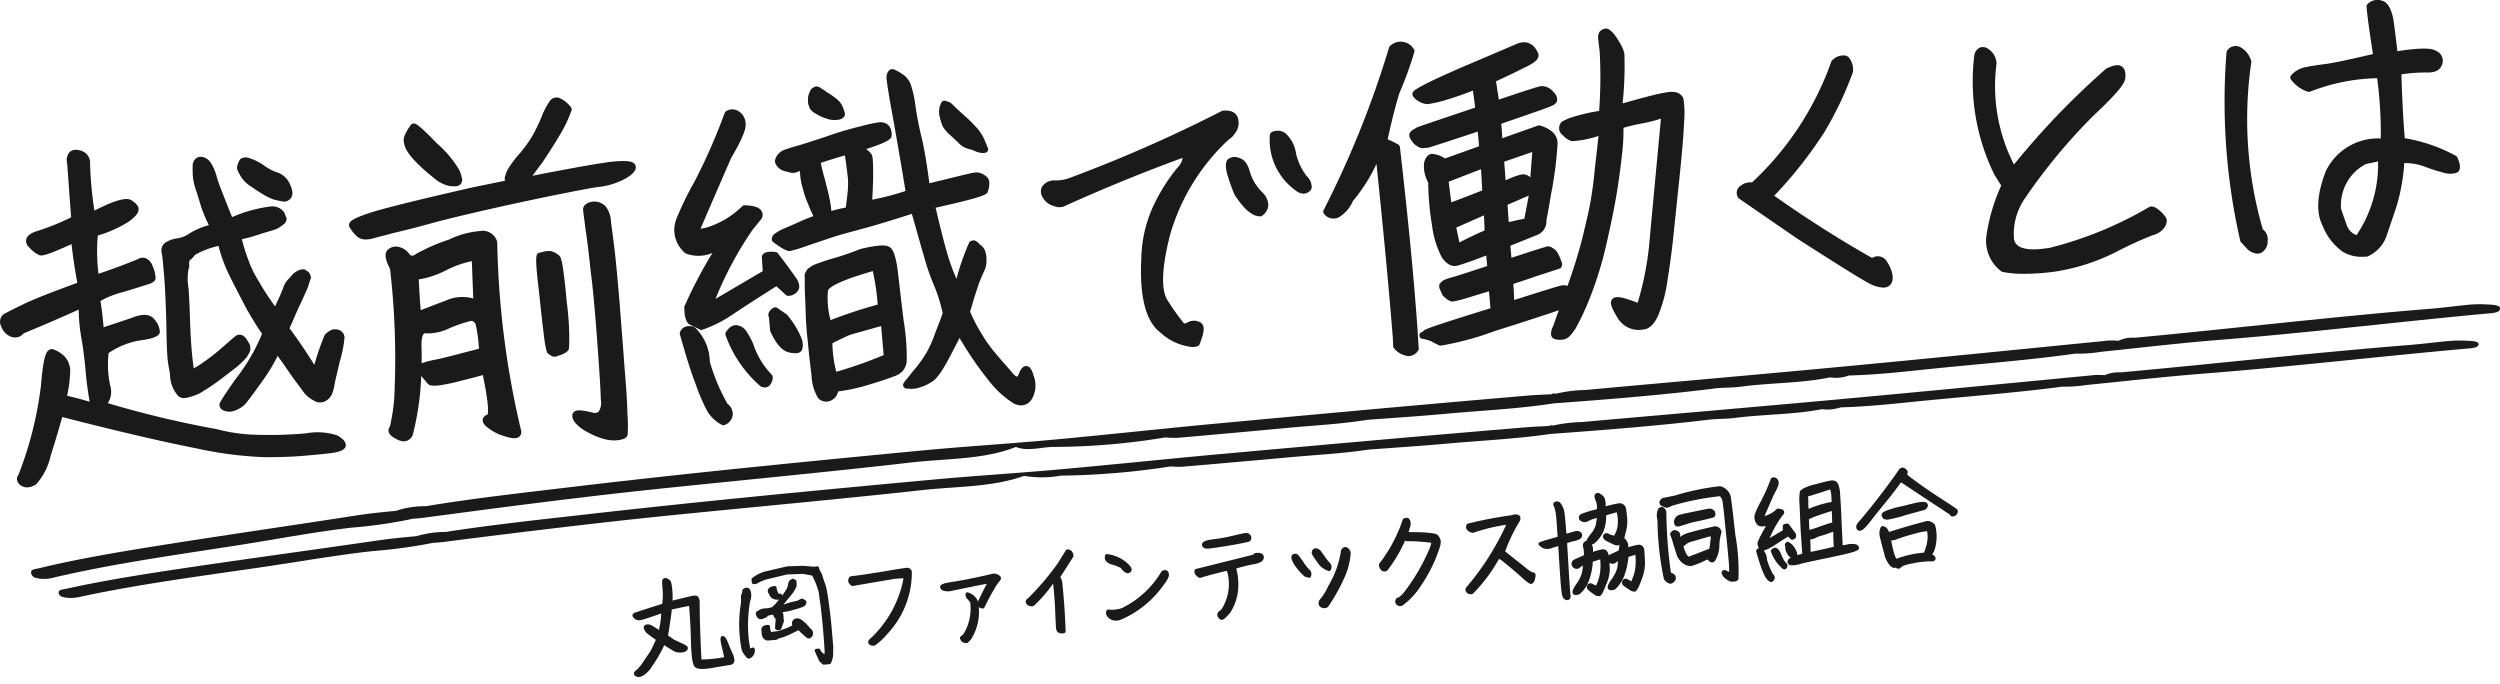 <svg xmlns="http://www.w3.org/2000/svg" width="190" height="52"><defs><style>.a{fill:#1a1a1a}</style></defs><path d="M189.036 23.139a8.93 8.93 0 0 0-1.318.013c-1.012.091-2.017.234-3.029.316-7.5.608-14.955 1.5-22.44 2.2a2.441 2.441 0 0 0-1.248.234 4.4 4.4 0 0 0-1.128.018c-6.591.652-13.182 1.317-19.778 1.938-6.54.616-13.087 1.184-19.629 1.783a10.42 10.42 0 0 0-2.252.289.262.262 0 0 0-.286.031c-.633.036-1.269.056-1.9.11q-4.86.417-9.717.85-7.245.654-14.487 1.33c-3.989.379-7.971.816-11.962 1.182-3.292.3-6.6.5-9.888.813-8.955.857-17.908 1.735-26.828 2.8-3.6.432-7.215.83-10.777 1.426a6.936 6.936 0 0 0-2.288.357h-.015c-1.076.093-2.14.212-3.208.379-5 .78-10.011 1.493-15 2.293-2.986.478-5.973.979-8.868 1.68-.343.083-.707.073-.614.419.076.282.332.333.7.385a2.982 2.982 0 0 0 1.115-.116c4.488-1.044 9.132-1.688 13.747-2.406 2.914-.454 5.79-1.011 8.745-1.359a35.281 35.281 0 0 0 4.678-.677c.253-.022.508-.034.758-.067 5.986-.8 11.976-1.587 18-2.215 6.406-.669 12.825-1.27 19.217-2.006 2.636-.3 5.433-.2 7.876-1.172.882.363 1.9.01 2.847 0a52.706 52.706 0 0 0 8.512-.724 6.889 6.889 0 0 0 .917.034q4.283-.375 8.561-.775c1.956-.182 3.926-.278 5.862-.594 1.948-.148 3.9-.269 5.844-.449 2.771-.257 5.562-.376 8.31-.8 4.187-.309 8.372-.64 12.53-1.17.568-.032 1.146-.026 1.7-.1 2.252-.306 4.563-.246 6.788-.709a2.864 2.864 0 0 0 1.448-.145c2.22-.049 4.424-.317 6.625-.541 3.527-.359 7.071-.624 10.575-1.12a9.882 9.882 0 0 0 1.9-.131c3.039-.313 6.074-.676 9.12-.919 6.741-.538 13.437-1.361 20.164-1.984.438-.04 1.028-.043 1.09-.354s-.549-.322-.969-.347Z" class="a"/><path d="M187.424 25.893a9.972 9.972 0 0 0-1.292.022c-.991.086-1.977.219-2.968.3-7.348.586-14.658 1.42-21.993 2.086a2.7 2.7 0 0 0-1.224.213 4.887 4.887 0 0 0-1.1.025c-6.46.617-12.919 1.245-19.384 1.836-6.41.585-12.825 1.129-19.237 1.7a11.482 11.482 0 0 0-2.208.268.284.284 0 0 0-.28.029c-.62.036-1.243.058-1.862.11q-4.763.4-9.522.813-7.1.626-14.2 1.268c-3.91.36-7.814.77-11.725 1.119-3.226.288-6.465.484-9.69.783-8.776.812-17.551 1.644-26.294 2.641-3.531.4-7.073.777-10.566 1.321a7.691 7.691 0 0 0-2.243.327h-.015c-1.055.088-2.1.2-3.145.353-4.9.716-9.815 1.374-14.706 2.106-2.928.438-5.858.9-8.7 1.526-.336.075-.692.069-.6.368.072.244.322.286.679.328a3.269 3.269 0 0 0 1.092-.109c4.4-.94 8.958-1.535 13.482-2.194 2.857-.416 5.679-.922 8.575-1.247a38.833 38.833 0 0 0 4.587-.623c.247-.021.5-.034.743-.065 5.868-.743 11.74-1.469 17.645-2.062 6.278-.629 12.569-1.2 18.835-1.89 2.584-.284 5.322-.214 7.722-1.077a8.191 8.191 0 0 0 2.788-.019 58.3 58.3 0 0 0 8.342-.7 7.938 7.938 0 0 0 .9.023q4.2-.36 8.389-.74c1.918-.173 3.848-.272 5.746-.561 1.909-.143 3.821-.264 5.727-.435 2.715-.245 5.449-.37 8.143-.758 4.1-.3 8.2-.62 12.28-1.112.556-.032 1.122-.032 1.667-.1 2.208-.283 4.471-.249 6.654-.667a3.187 3.187 0 0 0 1.419-.138c2.174-.06 4.335-.309 6.492-.521 3.456-.339 6.929-.6 10.365-1.054a10.907 10.907 0 0 0 1.857-.129c2.979-.295 5.954-.634 8.939-.868 6.605-.52 13.17-1.286 19.762-1.879.429-.038 1.007-.045 1.071-.315s-.537-.284-.947-.302ZM18.09 13.032c.021.035.043.076.068.122a3.389 3.389 0 0 0 .206.348 2.425 2.425 0 0 0 .626.62c.1.063.208.136.323.213.164.112.345.233.544.353a4.528 4.528 0 0 0 .876.447 3.012 3.012 0 0 0 .564.137 1.071 1.071 0 0 0 .3.051.524.524 0 0 0 .21-.041.735.735 0 0 0 .289-.205.692.692 0 0 0 .119-.518 1.9 1.9 0 0 0-.18-.559 1.483 1.483 0 0 0-.361-.526 1.382 1.382 0 0 0-.674-.388 3.99 3.99 0 0 1-.952-.524A4.286 4.286 0 0 0 19 12.033a.771.771 0 0 0-.7.031.267.267 0 0 0-.038.037 1.329 1.329 0 0 0-.185.363.647.647 0 0 0-.015.5.307.307 0 0 0 .028.068ZM12.471 20.938c.08.914.126 2.1.171 3.6.013 1.47.062 2.381.089 2.688a11.784 11.784 0 0 0 .191 1.183 2.485 2.485 0 0 0 .634 1.7.7.7 0 0 0 .551.136 4.3 4.3 0 0 0 1.072-.353l.161-.1c.2-.122.457-.274.761-.485.423-.293.933-.673 1.518-1.133a6.961 6.961 0 0 0 1.132-1.024 3.917 3.917 0 0 0 .2-.351l.035-.067a.232.232 0 0 0 .029-.085.963.963 0 0 0-.041-.473.214.214 0 0 0-.025-.053l-.214-.348a.792.792 0 0 0-.339-.3.526.526 0 0 0-.267-.034c-.14.013-.211.072-1.1.845a14.631 14.631 0 0 1-1.505 1.2 6.557 6.557 0 0 1-.8.508c-.093-.658-.14-1.189-.172-1.563s-.058-.883-.086-1.468l-.017-.365a64.539 64.539 0 0 0-.118-2.685 3.978 3.978 0 0 1 .012-1.523.259.259 0 0 0 .043-.169 1.01 1.01 0 0 1 .019-.42 2.3 2.3 0 0 0 .435-.445 6.83 6.83 0 0 1 1.765-.668A11.34 11.34 0 0 0 17.469 21c.358.727.682 1.348.943 1.847l.291.559c.29.514.687 1.2 1.215 1.968-.256.578-.444.984-.625 1.315a14.669 14.669 0 0 1-1.415 2.153c-1.217 1.751-1.211 1.821-1.2 1.961a.5.5 0 0 0 .356.409 1.171 1.171 0 0 0 .411.075h.092a1.575 1.575 0 0 0 .6-.214 1.722 1.722 0 0 0 .657-.555c.211-.252.745-.993 1.156-1.571a13.347 13.347 0 0 0 1.153-1.9c.254.353.564.79.928 1.329.273.381.5.689.682.932.167.224.292.392.384.528a2.4 2.4 0 0 0 .774.621.856.856 0 0 0 .855.032 1.174 1.174 0 0 0 .471-.469.238.238 0 0 0 .026-.05 3.238 3.238 0 0 0 .194-.688c.023-.171.1-.514.225-1.033q.083-.349.188-.809a9.107 9.107 0 0 0 .353-1.773.613.613 0 0 0-.255-.5.674.674 0 0 0-.44-.138.586.586 0 0 0-.423.116 1 1 0 0 0-.283.207l-.062.058a.243.243 0 0 0-.048.058 19.146 19.146 0 0 0-.782 2.261 41.227 41.227 0 0 0-1.886-2.779c.134-.3.353-.794.636-1.453.314-.644.537-1.159.684-1.5l.076-.176.01-.026c.146-.46.189-.581.2-.611a.258.258 0 0 0 .017-.12.614.614 0 0 0-.231-.429.249.249 0 0 0-.043-.029.821.821 0 0 1-.112-.074.271.271 0 0 0-.107-.054.678.678 0 0 0-.4.049l-.053.02a1.392 1.392 0 0 0-.208.121 2.512 2.512 0 0 1-.1.065.282.282 0 0 0-.039.029 1.96 1.96 0 0 0-.2.213c-.059.07-.127.151-.212.238a1.657 1.657 0 0 0-.418.717c-.048.147-.231.575-.6 1.351a20.708 20.708 0 0 1-1.3-2.007 8.039 8.039 0 0 1-.693-1.418 13.91 13.91 0 0 1-.528-1.675 11.322 11.322 0 0 0 1.371-.388l.826-.25.4-.122a2.781 2.781 0 0 0 .692-.478.27.27 0 0 0 .043-.073l.013-.029a.448.448 0 0 0 .049-.241.278.278 0 0 0-.037-.114c-.014-.023-.049-.115-.083-.2l-.044-.117a.258.258 0 0 0-.022-.044 1.107 1.107 0 0 0-.967-.438 10.428 10.428 0 0 0-2.984.813c-.588-1.46-1.122-2.795-1.179-3.109a3.674 3.674 0 0 0-.431-1l-.019-.027a.974.974 0 0 0-.812-.453.2.2 0 0 0-.043.007.664.664 0 0 0-.511.654 7.5 7.5 0 0 0 .016.872 5.07 5.07 0 0 0 .212.959c.081.2.175.519.284.884l.114.378a11.079 11.079 0 0 0 .6 1.446 5.56 5.56 0 0 0-1.506.652 2.126 2.126 0 0 1-.866.348 2.127 2.127 0 0 0-1 .376.777.777 0 0 0-.2.781c.045.215.101.825.172 1.67Z" class="a"/><path d="M3.852 34.621c.3-.921.584-1.88.878-2.927 4.082 1.049 7.59 1.869 10.16 2.375a29.377 29.377 0 0 0 5.285.68c1.2-.005 2.136-.04 2.968-.113.848-.074 1.58-.138 2.1-.213.491-.071 1-.193 1.039-.565a.226.226 0 0 0 0-.052c-.021-.242-.211-.455-.64-.713a4.8 4.8 0 0 0-2.376-.16 30.954 30.954 0 0 1-3.595.113 12.931 12.931 0 0 1-3.2-.431l-.026-.006a75.8 75.8 0 0 1-8.254-1.97 1.575 1.575 0 0 0 .187-1.33 7.566 7.566 0 0 1-.124-2.476 6.018 6.018 0 0 1 2.392-.963c1.212-.15 1.435-.393 1.494-.588a.246.246 0 0 0 .01-.047 1.487 1.487 0 0 0-.373-.909c-.313-.444-.871-.514-1.651-.211-.393.14-.871.3-1.419.481l-.831.276c-.084-.905-.165-1.573-.243-2a7.032 7.032 0 0 1 1.747-.683c.766-.229 1.3-.4 1.614-.5l.2-.063c.285-.083.568-.185.631-.454a2.456 2.456 0 0 0-.236-.97.948.948 0 0 0-.545-.59.7.7 0 0 0-.575.088 48.19 48.19 0 0 1-2.984 1.107 13.76 13.76 0 0 1-.052-2.907 9.245 9.245 0 0 0 2.381-1.075c.463-.358.671-.6.708-.819.093-.37-.314-.641-.535-.788l-.025-.014c-.281-.147-.856-.18-2.788.8a28.6 28.6 0 0 1-.329-3.558A.956.956 0 0 0 6 11.423a.729.729 0 0 0-.7.124.923.923 0 0 0-.2.846c.027.318.07.9.131 1.745q.069.966.174 2.379a17.24 17.24 0 0 1-2.493 1.014c-.553.162-.844.369-.917.653a.605.605 0 0 0 .205.594 2.3 2.3 0 0 0 .779.61c.2.077.484.06 2.459-.835.088.842.238 1.846.438 2.94-2.243.824-3.451 1.306-4.144 1.65-.754.364-1.277.631-1.471.751a.241.241 0 0 0-.044.033.754.754 0 0 0-.128.876 1.315 1.315 0 0 0 .686.764.853.853 0 0 0 1.025-.233c1.5-.619 2.871-1.211 4.183-1.806a12.663 12.663 0 0 0 .174 2c.149.817.265 1.712.355 2.737.062.717.162 1.461.3 2.264a29.113 29.113 0 0 0-1.713-.451 9.564 9.564 0 0 0 .237-1.972 1.669 1.669 0 0 0-.446-1.037 2.275 2.275 0 0 0-.86-.525.384.384 0 0 0-.318.066c-.2.142-.42.48-.6 2.694a27.823 27.823 0 0 1-1.7 6.761.547.547 0 0 0-.116.418.678.678 0 0 0 .362.458.915.915 0 0 0 .414.1 1.219 1.219 0 0 0 .7-.26 4.747 4.747 0 0 0 1.08-2.16ZM30.953 11.5a4.763 4.763 0 0 0 .655.806 12.279 12.279 0 0 0 .926.859c.311.261.557.467.778.625a.168.168 0 0 0 .034.02l.079.041a2.69 2.69 0 0 0 .584.248 1.848 1.848 0 0 0 .433.058h.095A.551.551 0 0 0 35 14a.469.469 0 0 0 .089-.51 2.1 2.1 0 0 0-.21-.613 8.138 8.138 0 0 0-1.643-1.952c-1.514-1.565-1.671-1.551-1.824-1.538a.264.264 0 0 0-.19.108c-.577.8-.549 1.108-.54 1.209a1.81 1.81 0 0 0 .271.796ZM42.481 19.405a1.844 1.844 0 0 0-.321-.209 1.264 1.264 0 0 0-.335-.118.267.267 0 0 0-.085-.006l-.316.028a.3.3 0 0 0-.043.007l-.15.041a1.619 1.619 0 0 1-.177.043.235.235 0 0 0-.064.013c-.246.085-.369.127-.035 2.881.175 1.678.308 2.854.393 3.494a7.338 7.338 0 0 0 .182 1.063.452.452 0 0 0 .249.322 1.039 1.039 0 0 0 .124.078.261.261 0 0 0 .189.062.464.464 0 0 0 .065.005.367.367 0 0 0 .149-.031l.08-.027c.04-.013.092-.031.173-.055a1.4 1.4 0 0 0 .347-.159.671.671 0 0 0 .266-.2c.086-.1.086-.155.093-1.037v-.091a22.809 22.809 0 0 0-.2-2.626 45.93 45.93 0 0 0-.277-2.493c-.121-.83-.243-.931-.307-.985ZM36.694 31.854c-.06.273.187.495.287.58a3.74 3.74 0 0 0 1.408.73c.568.19.906.189 1.1 0a.488.488 0 0 0 .094-.532A66.744 66.744 0 0 1 37.79 18.42a.268.268 0 0 0-.013-.074 1.151 1.151 0 0 0-1.029-.807 6.749 6.749 0 0 0-2.624.669 14.226 14.226 0 0 0-2.507 1.092c-.28.208-.39.132-.482.034a1.372 1.372 0 0 0-.8-.56.908.908 0 0 0-.87.213c-.264.262-.2.746.177 1.438a59.153 59.153 0 0 1 .354 9 14.181 14.181 0 0 1-.362 3 .43.43 0 0 0-.1.369c.043.211.236.4.594.574a1.15 1.15 0 0 0 .559.172.732.732 0 0 0 .2-.028.775.775 0 0 0 .464-.414.328.328 0 0 0 .02-.052 21.067 21.067 0 0 0 .643-4.475l.219.263c.137.166.234.282.294.345l.021.02c.146.123.431.225 1.965-.127l.816-.207c.517-.13.979-.245 1.365-.36.489 2.327.411 2.878.356 3.007a.48.48 0 0 0-.356.342Zm-2.835-9c-.476.176-.9.339-1.272.483-.222.085-.425.164-.61.233-.056-.539-.1-1.259-.148-2.335a6.742 6.742 0 0 0 2.025-.671 7.917 7.917 0 0 1 2.005-.718l.109 2.838a3.065 3.065 0 0 0-2.109.17Zm-1.652 2.512a.108.108 0 0 1 .084-.033h.025a3.767 3.767 0 0 0 1.869-.4 11.118 11.118 0 0 1 1.56-.534c.134-.024.288-.009.412.285A10.865 10.865 0 0 1 36.4 26.5c-1.6.425-2.77.728-3.3.831a7.636 7.636 0 0 0-1.057.275c.009-.315.006-.593 0-.83v-.216c-.053-.913.112-1.145.164-1.194ZM45.055 31.361c-1.09-.276-1.291-.151-1.377-.1l-.038.028c-.144.13-.256.369.032.786a2.842 2.842 0 0 0 .954.75 5.22 5.22 0 0 0 1.169.506 2.832 2.832 0 0 0 .862.138c.08 0 .16 0 .24-.011.43-.037.668-.139.773-.331a.276.276 0 0 0 .029-.085 10.982 10.982 0 0 0-.015-1.587c-.021-.9-.094-2.075-.217-3.482a210.51 210.51 0 0 0-.184-2.448c-.06-.765-.124-1.579-.188-2.462-.16-1.836-.276-3.161-.381-4.026q-.153-1.254-.277-2.161a2.012 2.012 0 0 0-.447-1.24 1.7 1.7 0 0 0-.47-.27.283.283 0 0 0-.065-.017 1.588 1.588 0 0 0-.4-.028c-.683.113-.757.455-.74.648.006.07.025.216.055.441.033.248.079.593.134 1.045.121.759.238 1.762.4 3.244.157 1.2.3 2.777.477 5.12.156 2.118.257 3.619.283 4.566a1.219 1.219 0 0 1-.185.921.489.489 0 0 1-.424.055Z" class="a"/><path d="M27.062 17.9a.976.976 0 0 0 .75.3 2.059 2.059 0 0 0 .545-.083c.232-.065.486-.132.763-.2s.55-.145.844-.225c.462-.105 1.5-.354 3.25-.839 1.724-.444 3.938-.959 6.4-1.489 3.306-.71 5.012-1.019 5.734-1.14a5.532 5.532 0 0 0 2.312-.724c.227-.148.832-.542.618-.967-.116-.229-.434-.362-1.606-.259-.8.07-2.888.435-6.208 1.084.24-.325.471-.636.7-.928l.07-.1c.3-.455.719-1.079 1.216-1.909a10.486 10.486 0 0 0 .987-2.032.263.263 0 0 0-.052-.247 2.171 2.171 0 0 0-.922-.715.644.644 0 0 0-.725.321 5.7 5.7 0 0 0-.594 1.169 14.066 14.066 0 0 1-.679 1.407 9.967 9.967 0 0 1-1.04 1.422 7.328 7.328 0 0 0-.887 1.229 1.645 1.645 0 0 0-.1.271.7.7 0 0 1-.036.108.309.309 0 0 0-.025.066.806.806 0 0 0 0 .318l-2.476.505c-3.5.8-5.943 1.395-7.28 1.775-1.747.534-1.976.759-2.061.943a.337.337 0 0 0-.006.278 2.651 2.651 0 0 0 .508.661ZM53.947 27.5a3.684 3.684 0 0 0-1.139-2.615.263.263 0 0 0-.127-.068c-.671-.144-.917.205-1 .426a.269.269 0 0 0-.009.168c.5 1.776.839 2.849 1.171 3.7a14.447 14.447 0 0 0 .9 2.118 2.728 2.728 0 0 0 1.12 1.059.252.252 0 0 0 .122.031.274.274 0 0 0 .1-.022.96.96 0 0 0 .6-.734.965.965 0 0 0-.4-.878 14.933 14.933 0 0 1-1.338-3.185ZM52.132 19.268a2.681 2.681 0 0 0 2.015-.045 34.6 34.6 0 0 0-2.117 4.033.26.26 0 0 0-.021.1c0 .508.069 1.15.435 1.327.177.07.437.2.735.359a.274.274 0 0 0 .122.029.279.279 0 0 0 .081-.012 9.515 9.515 0 0 0 2.349-1.192c.819-.55 2.044-1.333 3.267-2.11l.735.662a.268.268 0 0 0 .222.064A.878.878 0 0 0 60.7 22c.111-.29 0-.637-.322-1.051-.422-.6-.858-1.185-1.261-1.7a.262.262 0 0 0-.179-.1c-.584-.063-.917.031-1.019.289a.274.274 0 0 0-.018.113l.067 1.054a872.57 872.57 0 0 1-3.369 1.978l-.221.129a27.581 27.581 0 0 1 2.808-5.235l.682-.845a.272.272 0 0 0 .039-.068.561.561 0 0 0-.035-.537c-.17-.264-.561-.4-1.268-.428a.259.259 0 0 0-.219.1 6.652 6.652 0 0 1-2.768 1.618l-.38.07c.766-1.777 1.553-3.6 2.339-5.395 1.07-1.815 1.133-2.378 1.088-2.641a1.129 1.129 0 0 0-.549-.91.872.872 0 0 0-.93.009.265.265 0 0 0-.108.13 44.474 44.474 0 0 1-2.314 5.261 23.491 23.491 0 0 0-1.369 2.824 2.289 2.289 0 0 0 .659 2.551.268.268 0 0 0 .079.052ZM59.944 26.781a2.716 2.716 0 0 0 .5.064.536.536 0 0 0 .5-.23 1.3 1.3 0 0 0 0-.831 6.8 6.8 0 0 0-1.095-1.827.255.255 0 0 0-.064-.063l-.711-.49a.264.264 0 0 0-.277-.014.709.709 0 0 0-.392.44.447.447 0 0 0 .037.3l.086.979a.279.279 0 0 0 .023.087c.434.947.871 1.45 1.393 1.585ZM57.781 29.342a.266.266 0 0 0 .077.047.732.732 0 0 0 .271.057.512.512 0 0 0 .268-.073.871.871 0 0 0 .331-.681.263.263 0 0 0-.073-.211 6.146 6.146 0 0 1-1.4-2.311 5.242 5.242 0 0 0-.482-.919 1.043 1.043 0 0 0-.746-.53c-.461-.077-.758.37-.856.518a.263.263 0 0 0-.029.234 9.25 9.25 0 0 0 2.639 3.869ZM61.418 7.865a3.124 3.124 0 0 0 .128.37.3.3 0 0 0 .036.06 1.172 1.172 0 0 0 .393.33c.052.028.1.056.149.084a2.98 2.98 0 0 0 .4.2c.2.077.357.126.5.169a.2.2 0 0 0 .035.008 1.745 1.745 0 0 0 .385.032.618.618 0 0 0 .073 0 1.088 1.088 0 0 0 .211-.024c.022 0 .044-.008.063-.01a.231.231 0 0 0 .082-.021.685.685 0 0 0 .262-.173.369.369 0 0 0 .041-.394 1.518 1.518 0 0 0-.122-.347 1.438 1.438 0 0 0-.443-.606 5.472 5.472 0 0 0-.768-.535c-.167-.124-.3-.21-.4-.271-.049-.032-.085-.054-.1-.071a.256.256 0 0 0-.109-.055l-.034-.003a.255.255 0 0 0-.168-.043.467.467 0 0 0-.2.075 1.212 1.212 0 0 0-.069.047.258.258 0 0 0-.127.106 1.865 1.865 0 0 0-.158.349l-.033.086a.259.259 0 0 0-.016.068 2.391 2.391 0 0 0-.018.518.209.209 0 0 0 .007.051ZM71.636 9.581a.258.258 0 0 0 .022.044 2.729 2.729 0 0 0 .56.646c.108.1.216.2.32.3s.213.192.294.27a1.508 1.508 0 0 0 .745.465 3.564 3.564 0 0 1 .574.2 1.957 1.957 0 0 0 .472.124.193.193 0 0 0 .042 0h.023l.173-.015a.265.265 0 0 0 .21-.143.268.268 0 0 0-.007-.255.728.728 0 0 1-.05-.119 9.171 9.171 0 0 0-.229-.552 3.349 3.349 0 0 0-.578-.865 13 13 0 0 0-1.07-1.036c-.5-.451-.679-.629-.742-.7a.223.223 0 0 0-.027-.026.865.865 0 0 0-.337-.2.673.673 0 0 0-.1-.026.286.286 0 0 0-.275-.008.3.3 0 0 0-.157.227.747.747 0 0 0-.099.288 1.454 1.454 0 0 0 .021.689 4.067 4.067 0 0 0 .215.692Z" class="a"/><path d="M60.041 19.076a9.515 9.515 0 0 0 1.252-.379c.351-.121.688-.233 1.009-.34.3-.1.584-.2.856-.289.551-.19 1.516-.449 2.825-.8 1.2-.346 2.313-.687 3.318-1.015q.22.768.4 1.41c.188.67.35 1.249.489 1.7a17.4 17.4 0 0 0 .793 2.322 11.76 11.76 0 0 1 .661 2.119c-.136.4-.324.879-.543 1.433a9.182 9.182 0 0 1-.633 1.468 8.955 8.955 0 0 1-.9 1.293c-.278.331-.477.584-.6.74l-.109.136a1.164 1.164 0 0 0-.16.218.26.26 0 0 0-.064.176.256.256 0 0 0 .079.179.252.252 0 0 0 .155.086.241.241 0 0 0 .089 0l.052.007a2.428 2.428 0 0 0 .558-.012h.033a4.011 4.011 0 0 0 .764-.257 3.485 3.485 0 0 0 .658-.4l.021-.019a4.3 4.3 0 0 0 .661-.884c.23-.36.627-1.116 1.221-2.283a26.762 26.762 0 0 0 2.386 3.448 7.163 7.163 0 0 0 1.758 1.545 1.276 1.276 0 0 0 .537.131.954.954 0 0 0 .819-.492 2.04 2.04 0 0 0 .129-1.759c-.088-.334-.231-.721-.548-.739s-.489.379-.553.54c-.07.2-.139.261-.157.265s-.133-.03-.314-.239c-.164-.2-.339-.393-.518-.6-.245-.277-.5-.565-.743-.863a10.182 10.182 0 0 1-1.137-1.583 11.582 11.582 0 0 1-.857-1.658c.355-1.208.639-2.088.766-2.373a6.815 6.815 0 0 1 .3-.695 1.718 1.718 0 0 0 .176-.8 1.793 1.793 0 0 0-.1-.724.852.852 0 0 0-.4-.5.984.984 0 0 0-.359-.3.256.256 0 0 0-.119-.017.514.514 0 0 0-.257.079.282.282 0 0 0-.064.055 17.7 17.7 0 0 0-.977 2.785 13.952 13.952 0 0 1-.556-1.449c-.178-.534-.539-1.848-1.031-3.955 3.855-.856 3.91-1.039 3.961-1.211a1.852 1.852 0 0 0 .119-.58.323.323 0 0 0 0-.044.645.645 0 0 0-.171-.49 1.134 1.134 0 0 0-.22-.167l-.1-.064a1.046 1.046 0 0 0-.663-.111c-.135.012-.61.127-1.964.458l-1.435.351c-.178-1.362-.358-2.458-.54-3.268a26.887 26.887 0 0 1-.507-2.518 8.491 8.491 0 0 0-.368-1.721 1.773 1.773 0 0 0-.44-.646 3.922 3.922 0 0 0-.824-.494.262.262 0 0 0-.136-.024h-.058a.335.335 0 0 0-.25.173.512.512 0 0 1-.033.046.249.249 0 0 0-.029.043 1.055 1.055 0 0 0-.049.616c.021.241.148 1.133.491 2.946l.188 1.078c.23 1.314.489 2.8.738 4.355a20.467 20.467 0 0 1-2.525.663v-.011c.037-.717.071-1.393.066-2.026-.007-.964-.023-1.248-.121-1.409a1.71 1.71 0 0 0-.407-.4c1.9-.612 1.921-.842 1.935-1.029a1.292 1.292 0 0 0-.08-.537.271.271 0 0 0-.024-.052.753.753 0 0 0-.3-.315 1.092 1.092 0 0 0-.414-.113.226.226 0 0 0-.052 0 9.876 9.876 0 0 0-1.437.3 26.7 26.7 0 0 0-2.658.789l-.343.113c-.8.264-1.375.454-1.765.563a14.42 14.42 0 0 0-1.065.33l-.028.011a1.212 1.212 0 0 0-.555.442 1.164 1.164 0 0 0-.147.385.257.257 0 0 0 .019.145l.011.028a.873.873 0 0 0 .216.333.916.916 0 0 0 .446.266c.149.046.327.088.531.137a.9.9 0 0 0 .652-.151c.036.228.051.4.06.5a4.7 4.7 0 0 0 .2.9 5.967 5.967 0 0 0 .362 1.074c.094.256.226.554.423.976-.258.086-.535.2-.869.344-.38.174-.787.351-1.2.528l-.031.013a3.576 3.576 0 0 0-.844.458.545.545 0 0 0-.219.438.26.26 0 0 0 .105.189c.841.624 1.117.693 1.282.679ZM62.71 13.7c-.125-.441-.249-.9-.327-1.321a37.28 37.28 0 0 1 1.834-.568c.129.931.208 1.555.231 1.815a6.457 6.457 0 0 1-.043 1.118c-.04.355-.08.72-.124 1.032-.318.056-.666.137-1.1.258a6.317 6.317 0 0 0-.144-.971 12.445 12.445 0 0 0-.187-.8c-.043-.169-.09-.354-.14-.563Z" class="a"/><path d="M68.68 24.386c-.138-1.1-.248-2.05-.34-2.85l-.1-.861c-.175-1.471-.453-1.743-.544-1.832-.228-.223-.706-.3-2.3.082a.23.23 0 0 0-.035.01 21.457 21.457 0 0 1-2.034.7c-.391.105-.722.222-1.013.326l-.239.084a1.953 1.953 0 0 0-.734.448.273.273 0 0 0-.021.03c-.137.22-.172.307-.164.4 0 .041.006.393.007 1.072.031.694.053 1.272.07 1.792.02.729.072 1.426.156 2.125.078.891.183 1.763.288 2.63a3.531 3.531 0 0 0 .505 1.719.842.842 0 0 0 .6.263.882.882 0 0 0 .29-.051.959.959 0 0 0 .624-.724 13.958 13.958 0 0 0 2.514-.567 24.559 24.559 0 0 0 1.885-.635 1.264 1.264 0 0 0 .816-1.118 17.133 17.133 0 0 0-.231-3.043Zm-4.4 1.205.314-.145 2.371-.668.193 2.211a33 33 0 0 1-3.6 1.268 9.048 9.048 0 0 1-.294-2.17c.283-.158.627-.317 1.016-.496Zm-1.356-3.5c0-.021.026-.521 3.409-1.488a17.681 17.681 0 0 1 .372 2.546 36.741 36.741 0 0 0-3.582 1.18 6.346 6.346 0 0 1-.2-2.225ZM93.376 12.061c-.277.2-.227.638-.141 1.039v.018a14.4 14.4 0 0 0 .576 1.648.19.19 0 0 0 .02.037c.7 1.087 1.343 1.637 1.92 1.637h.029a.263.263 0 0 0 .154-.055 1.062 1.062 0 0 0 .456-.767 1.4 1.4 0 0 0-.494-1.038 3.681 3.681 0 0 1-.9-1.5c-.183-.737-.528-.984-.764-1.054a.864.864 0 0 0-.856.035ZM98.5 14.5a.958.958 0 0 0 .57.22.636.636 0 0 0 .392-.134.477.477 0 0 0 .228-.335 1.18 1.18 0 0 0-.391-.879 4.445 4.445 0 0 1-.8-1.707 2.569 2.569 0 0 0-.812-1.544 1 1 0 0 0-1.028-.082.261.261 0 0 0-.151.229A4.729 4.729 0 0 0 98.5 14.5Z" class="a"/><path d="M80.083 15.652a1.016 1.016 0 0 0 .92-.03 129.102 129.102 0 0 1 8.871-3.624 1.168 1.168 0 0 1-.339.689 12.961 12.961 0 0 0-1.558 2.326 9.955 9.955 0 0 0-1.235 4.561c-.152 3 .334 4.873 1.484 5.733a4.17 4.17 0 0 0 2.366 1.064 1.614 1.614 0 0 0 .4-.05.263.263 0 0 0 .179-.158c.3-.768.375-1.189.246-1.456a.472.472 0 0 0-.278-.246.985.985 0 0 0-.947.076c-.145.072-.2.062-.3-.072a17.141 17.141 0 0 1-1.126-1.593c-.544-.785-.49-2.477.161-5.029a15.86 15.86 0 0 1 4.423-7.208 1.819 1.819 0 0 0 .558-.573 1.229 1.229 0 0 0 .181-1.053c-.08-.311-.34-.668-1.133-.6a.271.271 0 0 0-.1.028 108.065 108.065 0 0 1-11.689 5.133 3.024 3.024 0 0 1-1.028.139 1.087 1.087 0 0 0-.954.5.4.4 0 0 0-.024.046.842.842 0 0 0 .127.813 1.285 1.285 0 0 0 .795.584ZM101.814 16.475a2.645 2.645 0 0 0 1.009-1.2 12.52 12.52 0 0 0 1.789-2.82c.54 5.185.958 9.635 1.243 13.218l.026.637a.267.267 0 0 0 .08.178 1.637 1.637 0 0 0 1.078.574h.073a.9.9 0 0 0 .659-.409.264.264 0 0 0 .05-.17c-.22-3.828-.7-8.978-1.427-15.3a.263.263 0 0 0-.122-.193 5.6 5.6 0 0 0-.808-.4c.288-1.351.573-2.476.894-3.524a27.336 27.336 0 0 0 1.13-3.11.264.264 0 0 0-.049-.243 1.17 1.17 0 0 0-1.776-.239.271.271 0 0 0-.092.131 74.179 74.179 0 0 1-4.971 12.357.264.264 0 0 0 .034.3.891.891 0 0 0 1.18.213Z" class="a"/><path d="M107.344 7.115a.315.315 0 0 0 .056.214 1.246 1.246 0 0 0 .459.391 1.315 1.315 0 0 0 .618.193.217.217 0 0 0 .044 0 9.275 9.275 0 0 0 1.419-.332c.625-.184 1.3-.417 2-.694.053.369.11.8.173 1.289l-1.037.35c-2.218.748-3.23 1.089-3.383 1.155a.211.211 0 0 0-.033.018l-.331.2a.277.277 0 0 0-.066.057.478.478 0 0 0-.162.345 1.092 1.092 0 0 0 .245.475.916.916 0 0 0 .292.289 1.06 1.06 0 0 0 .4.19.27.27 0 0 0 .085.007l.4-.036a.3.3 0 0 0 .043-.007c.186-.048 1.577-.5 3.745-1.215l.1 1.112-2.6.929a1.954 1.954 0 0 0-1.015-.354.277.277 0 0 0-.05.01c-.15.043-.415.191-.519.694a2.555 2.555 0 0 0 .318 1.478 20.945 20.945 0 0 0 .288 3.247 7.087 7.087 0 0 0 .741 2.43c.369.54.773.753 1.2.636.338-.093 1.1-.346 2.181-.767l.07.8c-2.216.735-2.7.867-2.8.89l-.031.008-.112.038a2.062 2.062 0 0 0-.417.174l-.028.019a1.406 1.406 0 0 0-.2.2.262.262 0 0 0-.06.19l.01.118a.253.253 0 0 0 .02.081l.059.127c.038.082.09.194.157.349a.27.27 0 0 0 .074.1l.187.158a1.562 1.562 0 0 0 .349.222l.037.011c.083.02.209.051 1.307-.281.529-.164 1.073-.333 1.586-.483l.113 1.288c-4.449 1.375-4.916 1.573-5.074 1.7-.053.051-.087.081-.108.1a.263.263 0 0 0-.126.463.27.27 0 0 0 .193.068 3.147 3.147 0 0 1 .63.187 2.923 2.923 0 0 0 .315.17c.065.031.131.064.2.1a.4.4 0 0 0 .217.049 22.719 22.719 0 0 0 4.11-1.116c1.915-.6 3.635-1.159 4.834-1.57l-.18.507c-.147.418-.235.666-.256.72l-.015.032a.877.877 0 0 0-.126.43.434.434 0 0 0 .114.417.677.677 0 0 0 .336.126 1.721 1.721 0 0 0 .442 0 .3.3 0 0 0 .052-.01.9.9 0 0 0 .444-.239 2.948 2.948 0 0 0 .338-.417l.117-.16a20.021 20.021 0 0 0 1.053-2.227 28.05 28.05 0 0 0 1.326-4.315c.356-1.564.63-2.931.793-3.956s.279-1.947.37-2.775a15.065 15.065 0 0 0 .109-2 14.305 14.305 0 0 1 1.488-.347 10.585 10.585 0 0 0 1.357-.348q-.276 2.977-.484 5.184-.227 2.419-.364 3.913a22.95 22.95 0 0 1-.921 4.9 9.585 9.585 0 0 0-.973-.336c-.455-.127-.711-.128-.885-.007a.4.4 0 0 0-.17.3c-.015.2.071.484.547 1.258a1.872 1.872 0 0 0 1.931.811c.288-.025.709-.216 1.071-.976a10.5 10.5 0 0 0 .73-2.639c.211-1.327.362-2.449.46-3.428l.474-4.549c.191-1.825.314-3.309.354-4.3a7.076 7.076 0 0 0-.063-1.672.182.182 0 0 0-.011-.03.837.837 0 0 0-.744-.455c-.246-.043-.914.018-3.864.871a26.651 26.651 0 0 0 .136-3.788 2.45 2.45 0 0 0-.292-.725l-.1-.167a5.673 5.673 0 0 0-.367-.56c-.22-.246-.335-.374-.493-.42a.451.451 0 0 0-.193-.032.306.306 0 0 0-.051.01.8.8 0 0 0-.378.221.754.754 0 0 0-.124.407.313.313 0 0 0 0 .053c.012.14.041.468.117.993a35.506 35.506 0 0 1-.037 4.578 13.622 13.622 0 0 0-2.221.532 5.317 5.317 0 0 0-.568.258.256.256 0 0 0-.084.066.676.676 0 0 0 .138 1.012 1.365 1.365 0 0 0 .666.43 7.826 7.826 0 0 0 2.022-.4 1855.455 1855.455 0 0 1-.303 2.687c-.054.692-.164 1.431-.275 2.127s-.345 1.677-.64 2.912a39.292 39.292 0 0 1-1.138 3.665c-.116-.024-.215-.035-.308-.046a.235.235 0 0 0-.053 0c-.138.012-.759.193-3.692 1.125-.015-.4-.034-.8-.066-1.221a94.355 94.355 0 0 0 1.918-.646c.648-.2 1.1-.357 1.354-.442l.207-.069a.259.259 0 0 0 .144-.086.388.388 0 0 0 .081-.312.285.285 0 0 0-.038-.114 1.406 1.406 0 0 1-.086-.247l-.011-.03a3.751 3.751 0 0 0-.228-.451.934.934 0 0 0-.332-.321.767.767 0 0 0-.225-.11l-.037-.014a.244.244 0 0 0-.119-.017c-.044 0-.124.01-2.772.872l-.08-.918c1.022-.407 1.694-.68 2.039-.82a1.111 1.111 0 0 0 .7-1.111c.133-.687.246-1.329.344-1.948.128-.609.213-1.186.294-1.743l.034-.23c.064-.581.131-1.181.166-1.76.079-.715-.362-1.227-1.311-1.52a.269.269 0 0 0-.166 0l-2.712.963a35.761 35.761 0 0 0-.081-1.1c3.015-1.04 3.675-1.272 3.862-1.37a.726.726 0 0 0 .312-.236.27.27 0 0 0 .055-.108.617.617 0 0 0-.086-.486 1.479 1.479 0 0 0-.2-.248 1.736 1.736 0 0 1-.082-.087l-.027-.026a1.356 1.356 0 0 0-.411-.246.142.142 0 0 0-.035-.011 1.27 1.27 0 0 0-.378-.039c-.149.013-1.225.357-3.2 1.023a10.025 10.025 0 0 0-.121-.774 6.604 6.604 0 0 0-.092-.616l.32-.149c.238-.11.5-.23.776-.367.258-.118.507-.242.743-.361.2-.1.39-.2.584-.285.551-.3.7-.463.747-.59a.427.427 0 0 0-.006-.472 2.3 2.3 0 0 0-.219-.352l-.022-.027a1.2 1.2 0 0 0-.591-.354.276.276 0 0 0-.04-.006 1.486 1.486 0 0 0-.671.1q-.252.11-4.123 1.757c-3.791 1.65-3.82 1.848-3.847 2.04Zm5.486 10.4a27.99 27.99 0 0 0-1.917.913l-.237-1.134 2.1-.925c.024.41.043.791.054 1.148Zm-.183-3.042c-.65.259-1.463.577-2.35.906l-.2-1.567 2.41-.935.05-.016c.025.353.046.759.072 1.243Zm3.658-.992a.857.857 0 0 0-.409-.22c-.2-.04-.542.025-1.473.441a49.26 49.26 0 0 0-.107-1.412l2.137-.738Zm-1.642 3.4a74.12 74.12 0 0 1-.037-.544c-.016-.253-.032-.51-.053-.773l1.611-.7-.331 1.759a20.42 20.42 0 0 0-1.19.262ZM132.179 15.1l4.368 3.008c3.544 2.27 5.214 3.32 5.748 3.543a2.4 2.4 0 0 0 .841.208.67.67 0 0 0 .382-.1c.163-.092.4-.328.305-.895a2.775 2.775 0 0 0-.442-1.023.789.789 0 0 0-1.1-.234 87.873 87.873 0 0 1-7.439-4.732 32.339 32.339 0 0 0 3.829-4.859 26.871 26.871 0 0 0 2.146-4.516.288.288 0 0 0 .015-.1 1.451 1.451 0 0 0-.337-1.05.56.56 0 0 0-.428-.137 1.2 1.2 0 0 0-.84.389.253.253 0 0 0-.047.081 23.08 23.08 0 0 1-6.027 9.183 1.133 1.133 0 0 0-.837.234.64.64 0 0 0-.219.912.262.262 0 0 0 .082.088ZM151.552 13.241l.541.861a13.926 13.926 0 0 0-1.131 3.861 2.9 2.9 0 0 0 1.128 2.652.258.258 0 0 0 .115.053 8.47 8.47 0 0 0 1.65.143 18.692 18.692 0 0 0 2.243-.156 15.594 15.594 0 0 0 4.685-1.485 28.1 28.1 0 0 1 2.839-1.3 1.5 1.5 0 0 0 .811-.5.99.99 0 0 0 .248-.616c-.01-.116-.073-.316-.511-.724-.177-.149-.585-.491-.892-.259a28.758 28.758 0 0 1-7.454 3.054c-1.685.29-2.612.076-2.758-.628a4.744 4.744 0 0 1 .766-3.03 43.166 43.166 0 0 1 5.314-6.42c2-1.867 2.306-2.445 2.367-2.739.023-.177.089-.711-.244-.946-.279-.219-.718-.068-1.152.128a.272.272 0 0 0-.064.042 59.482 59.482 0 0 0-6.992 7.273 13.07 13.07 0 0 1-1.326-7.649.25.25 0 0 0 0-.086 1.4 1.4 0 0 0-.726-1.113.639.639 0 0 0-.546-.035.756.756 0 0 0-.4.507.226.226 0 0 0-.01.045 16.082 16.082 0 0 0 1.487 9.034.269.269 0 0 0 .012.033ZM170.316 18.41l.5.538a.338.338 0 0 0 .035.031 1.25 1.25 0 0 0 .71.3.677.677 0 0 0 .294-.066.99.99 0 0 0 .486-.933.907.907 0 0 0-.366-.846 30.072 30.072 0 0 1-.878-12.7.283.283 0 0 0-.009-.116 1.747 1.747 0 0 0-.717-.968.777.777 0 0 0-1.094.175.267.267 0 0 0-.061.148 47.511 47.511 0 0 0 1.04 14.32.259.259 0 0 0 .06.117ZM174.587 6.533a2.32 2.32 0 0 0 .814.436.263.263 0 0 0 .193-.015 14.854 14.854 0 0 1 5.068-1.012 31.454 31.454 0 0 1 .277 4.581 4.408 4.408 0 0 0-4.158 2.441l-.013.029c-.68 1.752-.765 3.149-.257 4.143a4.409 4.409 0 0 0 1.5 1.971 2.738 2.738 0 0 0 1.506.409c.115 0 .233 0 .355-.016a.239.239 0 0 0 .087-.023 2.644 2.644 0 0 0 1.441-1.617l.161-.473c.186-.545.381-1.119.573-1.7a14.521 14.521 0 0 0 .59-3.293h.009a4.387 4.387 0 0 1 1.613.295 12.663 12.663 0 0 0 1.493.469 1.569 1.569 0 0 0 .859-.028c.463-.2.185-.871.067-1.156a.264.264 0 0 0-.118-.131 12.307 12.307 0 0 0-3.885-1.339c-.114-1.368-.2-3-.255-4.858a12.871 12.871 0 0 1 1.957-.136c.593.016.963-.174 1.112-.551a.809.809 0 0 0-.434-1.093c-.243-.151-.815-.308-2.94.026A87.507 87.507 0 0 0 181.9 1.5c-.11-.568-.324-1.338-.922-1.466a1.053 1.053 0 0 0-1.047.277.265.265 0 0 0-.073.205c.074.841.24 1.978.485 3.592-1.8.423-2.991.675-3.554.749-.665.088-1.129.155-1.533.242a1.935 1.935 0 0 0-1.131.624.263.263 0 0 0-.012.324 2.93 2.93 0 0 0 .474.486Zm3.775 10.6a35.447 35.447 0 0 1-.352-1l-.09-.265a3.521 3.521 0 0 1 1.885-3.4l.929-.2a9.623 9.623 0 0 1-1.636 5.6 1.174 1.174 0 0 1-.736-.739ZM55.353 48.9c-.14-.356-.243-.512-.377-.558a.16.16 0 0 0-.154.037c-.076.071-.1.2.013.686.083.34.148.631.2.884a10.614 10.614 0 0 1-1.723.173c-.1-1.973-.14-3.374-.135-4.426-.043-.234-.1-.358-.2-.4a.551.551 0 0 0-.328-.016c-.109.018-.558.126-1.542.365a3.356 3.356 0 0 0 .005-.517 6.031 6.031 0 0 0-.05-.575c-.043-.327-.1-.418-.159-.464a.947.947 0 0 0-.218-.131.259.259 0 0 0-.156-.026.163.163 0 0 0-.03.007.259.259 0 0 0-.148.121c-.014.025-.049.092-.015.488.021.232.038.429.042.568v.057a6.407 6.407 0 0 1-.05.72c-1.309.413-2.094.67-2.132.687l-.029.017a.238.238 0 0 0-.081.1.187.187 0 0 0 .006.17.48.48 0 0 0 .085.1.437.437 0 0 0 .155.124.575.575 0 0 0 .222.053 3.128 3.128 0 0 0 .311-.056c.131-.036.571-.178 1.387-.464-.005.083-.011.176-.015.279-.018.19-.044.386-.079.579l-.024.124-.053.274-.031-.02a5.242 5.242 0 0 0-.609-.371.374.374 0 0 0-.173-.032.417.417 0 0 0-.163.013.218.218 0 0 0-.139.093.2.2 0 0 0-.034.2 1.8 1.8 0 0 0 .079.179.848.848 0 0 0 .175.205c.067.056.322.242.659.482-.27.6-.362.775-.388.819-.038.06-.106.159-.2.3l-.3.442a3.529 3.529 0 0 1-.522.674 1.55 1.55 0 0 0-.2.176.227.227 0 0 0-.051.169.213.213 0 0 0 .079.149.427.427 0 0 0 .119.066.61.61 0 0 0 .2.032.957.957 0 0 0 .357-.148 2.125 2.125 0 0 0 .637-.7 10.009 10.009 0 0 0 .622-1c.132-.251.223-.434.283-.576.222.143.388.246.5.315l.174.107a.937.937 0 0 0 .634.128.6.6 0 0 0 .37-.111.284.284 0 0 0 .114-.164.242.242 0 0 0-.024-.151.123.123 0 0 0-.019-.031.367.367 0 0 0-.1-.084l-.084.1.07-.111a8.692 8.692 0 0 0-.44-.208l-.432-.2-.482-.334a5.545 5.545 0 0 0 .124-.717c.038-.268.072-.491.1-.661a5.264 5.264 0 0 0 .062-.585c.582-.127 1.025-.22 1.321-.275.078.926.127 1.856.145 2.767.041 1.446.184 1.762.3 1.876.18.172.593.193 1.339.069a39.93 39.93 0 0 1 1.286-.219.443.443 0 0 0 .315-.152.347.347 0 0 0 .058-.267 1.691 1.691 0 0 0-.169-.536 8.81 8.81 0 0 1-.29-.688ZM57.319 49.246a.13.13 0 0 0-.1-.03.482.482 0 0 0-.2.074c-.04-.2-.082-.473-.125-.815a10.674 10.674 0 0 1 .111-2.772 1.241 1.241 0 0 0 .073-.673c-.057-.2-.1-.267-.143-.3a.28.28 0 0 0-.206-.065.619.619 0 0 0-.245.1.134.134 0 0 0-.062.1.9.9 0 0 1-.091.348.134.134 0 0 0-.017.062v.544a9.866 9.866 0 0 0 .061 3.6 1.73 1.73 0 0 0 .426.6.133.133 0 0 0 .09.036h.012a.486.486 0 0 0 .319-.2.633.633 0 0 0 .14-.509.134.134 0 0 0-.043-.1ZM61.419 47.565a2.656 2.656 0 0 0-.436-.409.665.665 0 0 0-.42-.164.413.413 0 0 0-.285.143.355.355 0 0 0-.095.262.323.323 0 0 0 .035.126.553.553 0 0 1-.073.048 1.297 1.297 0 0 1-.1.047 3.736 3.736 0 0 0-.192.095l-.683.243-.571.073a1.391 1.391 0 0 1-.078-.417.132.132 0 0 0-.143-.119.908.908 0 0 0-.318.064.344.344 0 0 0-.152.127c-.041.065-.048.159-.028.383a1.019 1.019 0 0 0 .088.381.556.556 0 0 0 .3.226.132.132 0 0 0 .048.009h.011l.669-.059a.128.128 0 0 0 .081-.038.619.619 0 0 1 .253-.1 5.637 5.637 0 0 0 .537-.193c.166-.072.422-.2.778-.378l.031-.016.161.148c.112.1.21.194.293.269.194.173.275.221.355.214a.364.364 0 0 0 .214-.137.4.4 0 0 0 .093-.3.357.357 0 0 0-.124-.259 3.692 3.692 0 0 1-.249-.269Z" class="a"/><path d="M62.806 44.7a2.334 2.334 0 0 0-.164-.5l-.181-.583a.149.149 0 0 0-.017-.036 1.158 1.158 0 0 1-.2-.437.13.13 0 0 0-.141-.1l-.26.024-.851-.068-1.165.041-1.711.4a2.741 2.741 0 0 0-.952.493.133.133 0 0 0-.047.113l.019.22a.133.133 0 0 0 .111.119.451.451 0 0 0 .366-.086 4.165 4.165 0 0 1 .595-.253l1.605-.387 1.213-.045.67.123a.363.363 0 0 1 .083.113c.018.033.04.082.069.143l.07.149a7.12 7.12 0 0 1 .292.8l.163 1.152a57.21 57.21 0 0 1 .3 3.405l-.016.229a1.68 1.68 0 0 1-.226-.2.3.3 0 0 1-.078-.115.132.132 0 0 0-.143-.119l-.176.015a.132.132 0 0 0-.108.186l.33.733a.146.146 0 0 0 .029.041l.222.211a.129.129 0 0 0 .091.036h.011l.431-.038a.134.134 0 0 0 .1-.063 1.768 1.768 0 0 0 .176-.593l.014-.662-.17-1.938c-.135-1.203-.241-1.958-.354-2.523Z" class="a"/><path d="M58.073 46.991a.584.584 0 0 0 .248-.143.284.284 0 0 1 .115-.073 2.022 2.022 0 0 1 .328-.059.372.372 0 0 0 .1.223.8.8 0 0 1 .056.064l.023.029a.675.675 0 0 1 0 .172 7.016 7.016 0 0 0-.035.527.132.132 0 0 0 .079.126.488.488 0 0 0 .185.044.235.235 0 0 0 .223-.15c.008-.029.054-.189.173-.49a.135.135 0 0 0 .008-.06l-.047-.545a.126.126 0 0 0-.024-.064 1.15 1.15 0 0 1-.042-.065l.418-.064.689-.185c.4-.125.553-.19.61-.258a.363.363 0 0 0 .1-.3.132.132 0 0 0-.067-.1l-.2-.115a.133.133 0 0 0-.124 0l-.3.152-.508.115-.519.168h-.02l.721-.875a4.859 4.859 0 0 0 .266-.477 1.24 1.24 0 0 0 0-.412.13.13 0 0 0-.067-.1L60.321 44a.131.131 0 0 0-.119 0 .6.6 0 0 0-.232.162.958.958 0 0 0-.086.3 1.045 1.045 0 0 1-.154.384l-.284.435v-.036a.133.133 0 0 0-.047-.089.137.137 0 0 0-.1-.03.476.476 0 0 1-.141-.025 2.118 2.118 0 0 0-.1-.227.814.814 0 0 1-.035-.211.131.131 0 0 0-.047-.09.129.129 0 0 0-.1-.03.666.666 0 0 0-.426.147.341.341 0 0 0-.1.243.336.336 0 0 0 .064.169.672.672 0 0 1 .064.122.624.624 0 0 0 .2.244.768.768 0 0 0 .534.1l-.314.369a.725.725 0 0 0-.182.184 1.522 1.522 0 0 1-.5.114 1.357 1.357 0 0 0-.381.057 1.9 1.9 0 0 0-.337.2.131.131 0 0 0-.054.117.5.5 0 0 0 .141.347.324.324 0 0 0 .244.106.975.975 0 0 0 .157-.036ZM68.914 43.153h-.03l-.738.11c-1.5.261-2.642.436-3.481.534a.136.136 0 0 0-.086.046.379.379 0 0 0-.077.438.707.707 0 0 0 .206.232.127.127 0 0 0 .1.023l.655-.113c.86-.147 1.569-.269 2.138-.362a5.517 5.517 0 0 1 1.067-.109 8.335 8.335 0 0 1-2.62 4.669.14.14 0 0 0-.03.042.267.267 0 0 0 .006.268.428.428 0 0 0 .384.141h.027a.138.138 0 0 0 .073-.024 4.965 4.965 0 0 0 .932-.871 6.818 6.818 0 0 0 1.86-4.732.112.112 0 0 0-.009-.044.367.367 0 0 0-.377-.248ZM75.388 43.614c-.192.044-.366.086-.529.126-1.1.246-1.944.409-2.5.484-.651.1-.82.182-.881.286a.175.175 0 0 0-.02.139c.039.209.265.308.7.29.831-.172 1.848-.383 2.846-.575-.257.469-.486.93-.684 1.373 0-.027-.011-.054-.017-.08a.148.148 0 0 0-.013-.035 1.193 1.193 0 0 0-.739-.6.133.133 0 0 0-.105.015.132.132 0 0 0-.059.088.452.452 0 0 0 .124.387 2.156 2.156 0 0 1 .223.271 3.653 3.653 0 0 1-.529 2.432l-.021.016a1.877 1.877 0 0 0-.186.157.135.135 0 0 0-.037.119.454.454 0 0 0 .495.367.142.142 0 0 0 .079-.024 1.119 1.119 0 0 0 .3-.321 3.888 3.888 0 0 0 .551-2.385.559.559 0 0 0 .3.1.134.134 0 0 0 .129-.073c.337-.693.61-1.176.778-1.457a3.083 3.083 0 0 1 .374-.542.337.337 0 0 0 .1-.279.139.139 0 0 0-.035-.079.665.665 0 0 0-.644-.2ZM81.119 41.757a.13.13 0 0 0-.111.062l-.631 1.012a20.2 20.2 0 0 1-2.255 2.646.263.263 0 0 0-.163.276.334.334 0 0 0 .23.279.432.432 0 0 0 .369.015.129.129 0 0 0 .035-.022 10.253 10.253 0 0 0 1.442-1.671c.1.887.158 1.789.181 2.69.009.105.015.234.023.4l.009.168c.006.4.188.5.339.517.056.005.1.008.143.008a.307.307 0 0 0 .208-.05.133.133 0 0 0 .049-.107 49.304 49.304 0 0 0-.245-3.6.875.875 0 0 0-.167-.512c.233-.356.56-.867.989-1.541a.137.137 0 0 0 .02-.082.617.617 0 0 0-.134-.358.446.446 0 0 0-.331-.13ZM88.677 43.361a.359.359 0 0 0-.386.063.128.128 0 0 0-.037.04 7.109 7.109 0 0 1-2.994 2.752 2.263 2.263 0 0 1-1.02.108.131.131 0 0 0-.14.074.425.425 0 0 0 .062.461.784.784 0 0 0 .395.276 1.123 1.123 0 0 0 .261.03 1.332 1.332 0 0 0 .254-.025.111.111 0 0 0 .026-.007 7.673 7.673 0 0 0 3.223-2.516c.454-.6.515-.787.513-.895a.358.358 0 0 0-.157-.361ZM84.407 42.878a3.476 3.476 0 0 1 .769.286l.132.163a.783.783 0 0 0 .355.241.256.256 0 0 0 .047 0 .321.321 0 0 0 .258-.153c.126-.176-.074-.4-.234-.558a2.753 2.753 0 0 0-1.6-.745.132.132 0 0 0-.144.094c-.06.214-.04.5.417.672ZM95.557 42.026a.282.282 0 0 0-.311.128q-2.217.559-4.359 1.088a.132.132 0 0 0-.095.093c-.04.143-.016.358.325.567a.135.135 0 0 0 .106.014 27.023 27.023 0 0 1 1.467-.4c.283-.076.456-.113.558-.13A3.545 3.545 0 0 1 92.9 46.2a.667.667 0 0 1-.192.218.318.318 0 0 0-.172.4.424.424 0 0 0 .238.275.174.174 0 0 0 .073.017c.116 0 .286-.121.642-.534a3.843 3.843 0 0 0 .625-2.113 4.677 4.677 0 0 0-.157-1.253 10.73 10.73 0 0 1 1.28-.32c.339-.056.792-.169.812-.5a.314.314 0 0 0-.093-.265.479.479 0 0 0-.399-.099ZM91.937 41.685c.781-.1 1.409-.21 1.94-.3.6-.115.926-.189 1.04-.215a.145.145 0 0 0 .062-.034.334.334 0 0 0 .072-.434.39.39 0 0 0-.447-.184c-.169.024-.5.1-.942.207a12.8 12.8 0 0 1-1.44.258c-.6.063-.877.2-.872.421a.271.271 0 0 0 .093.2.473.473 0 0 0 .321.091 1.386 1.386 0 0 0 .173-.01ZM100.99 43.4h.023a.133.133 0 0 0 .121-.078.453.453 0 0 0-.061-.541 4.133 4.133 0 0 1-.334-.406l-.064-.09c-.1-.14-.186-.258-.245-.353a.564.564 0 0 0-.476-.261.129.129 0 0 0-.076.019.382.382 0 0 0-.189.263c-.013.082.008.215.419.764a1.535 1.535 0 0 0 .882.683ZM102.4 41.618c-.083-.046-.3-.12-.467.182a.138.138 0 0 0-.016.047 7.293 7.293 0 0 1-.981 2.71 4.066 4.066 0 0 1-.587.963.482.482 0 0 0-.139.338.355.355 0 0 0 .261.33.474.474 0 0 0 .178.035.447.447 0 0 0 .262-.087.129.129 0 0 0 .033-.033 14.19 14.19 0 0 0 1.289-2.331 5.375 5.375 0 0 0 .421-1.726.143.143 0 0 0 0-.029.564.564 0 0 0-.254-.399ZM99.1 42.776q-.228-.337-.314-.442a.75.75 0 0 0-.172-.193.312.312 0 0 0-.322-.023.212.212 0 0 0-.13.122c-.047.111-.012.263.125.546a4.4 4.4 0 0 0 .846 1.015.121.121 0 0 0 .057.032l.272.074a.141.141 0 0 0 .035.005.134.134 0 0 0 .12-.077.455.455 0 0 0-.117-.558 3.235 3.235 0 0 1-.4-.501ZM109.368 40.793a.482.482 0 0 0-.357-.24 6.505 6.505 0 0 0-.653-.079c-.28-.025-.719-.034-1.3-.034a2.364 2.364 0 0 1 .094-.334.943.943 0 0 0 .056-.387.583.583 0 0 0-.1-.267c-.116-.168-.348-.072-.424-.041a.132.132 0 0 0-.074.078 11.365 11.365 0 0 1-1.688 3.223.339.339 0 0 0-.1.378.72.72 0 0 0 .15.247l.013.013a.379.379 0 0 0 .385.055.137.137 0 0 0 .065-.046 10.668 10.668 0 0 0 1.354-2.286.166.166 0 0 0 .05.04.127.127 0 0 0 .063.017 14.315 14.315 0 0 1 1.875.121 3.576 3.576 0 0 1-.09.337 14.783 14.783 0 0 1-2.044 3.505l-.026.027c-.051.052-.115.118-.193.188a.482.482 0 0 1-.2.117.132.132 0 0 0-.093.052.341.341 0 0 0-.014.452.362.362 0 0 0 .284.134.532.532 0 0 0 .151-.024.118.118 0 0 0 .039-.019A5.567 5.567 0 0 0 108 44.5a11.17 11.17 0 0 0 1.415-2.884 1.31 1.31 0 0 0 .081-.5.849.849 0 0 0-.128-.323ZM116.474 43.5a2.842 2.842 0 0 1-.576-.393l-.281-.224c-.331-.263-.742-.59-1.226-.978a12.883 12.883 0 0 1 1.117-2.311.126.126 0 0 0 .013-.026c.1-.31-.061-.413-.131-.441a.712.712 0 0 0-.494.027 31.424 31.424 0 0 0-3.334.639.131.131 0 0 0-.089.076.351.351 0 0 0 .075.453.689.689 0 0 0 .349.168.146.146 0 0 0 .072 0 14 14 0 0 1 2.5-.606 20.2 20.2 0 0 1-3.062 4.792.133.133 0 0 0-.032.1l.011.123a.142.142 0 0 0 .017.054.429.429 0 0 0 .4.208h.061a.127.127 0 0 0 .083-.039 12.432 12.432 0 0 0 1.982-2.651l.244.156c.734.6 1.181.978 1.5 1.273.521.474.633.5.741.469a.412.412 0 0 0 .222-.285 1.4 1.4 0 0 0 .067-.34.233.233 0 0 0-.077-.2.18.18 0 0 0-.152-.044ZM119.227 43.387l-.065-1.1c-.024-.388-.045-.729-.061-1.018.17-.052.331-.1.48-.135A1.489 1.489 0 0 0 120 41a.376.376 0 0 0 .224-.212.277.277 0 0 0-.105-.345.449.449 0 0 0-.417-.07l-.651.187-.091-1.05a6 6 0 0 0-.1-.748.98.98 0 0 0-.1-.252 1.214 1.214 0 0 0-.157-.267.217.217 0 0 0-.154-.106.32.32 0 0 0-.225-.016.3.3 0 0 0-.126.081.2.2 0 0 0-.052.142.259.259 0 0 0 .044.118c.01.024.031.072.054.14a1.331 1.331 0 0 1 .063.252 3.088 3.088 0 0 1 .062.417c.015.1.034.4.064.852l.045.677c-1.422.389-1.427.414-1.449.514a.136.136 0 0 0 .032.119 1.379 1.379 0 0 0 .181.15l.06.046a.879.879 0 0 0 .75.016c.2-.057.353-.106.472-.149.065 1.035.116 1.793.148 2.27l.024.357c.023.342.053.65.09.92a1.529 1.529 0 0 0 .093.365.142.142 0 0 0 .02.028l.02.024a.377.377 0 0 0 .256.145h.034a.26.26 0 0 0 .141-.037.245.245 0 0 0 .085-.093c.029-.045.044-.123.007-.4-.02-.199-.06-.768-.115-1.688Z" class="a"/><path d="M124.973 41.914a.544.544 0 0 0-.163-.429.4.4 0 0 0-.342-.074 3.412 3.412 0 0 0-.707.183 3.234 3.234 0 0 0-.036-.264.868.868 0 0 0-.238-.4.816.816 0 0 1-.041-.049.126.126 0 0 0 .02-.056c0-.023.022-.092.051-.21l.063-.252a2.709 2.709 0 0 0 .089-.9 7.572 7.572 0 0 0-.086-.768.486.486 0 0 0-.6-.434c-.35.063-.663.135-.952.217a1.775 1.775 0 0 0-.071-.6.829.829 0 0 0-.311-.331.306.306 0 0 0-.427.012c-.065.11-.046.268.064.528a1.239 1.239 0 0 1 .07.616 8.094 8.094 0 0 0-1.184.36l-.027.015a.33.33 0 0 0-.154.245.3.3 0 0 0 .115.245.52.52 0 0 0 .6.037 2.335 2.335 0 0 1 .656-.237 5.181 5.181 0 0 1-.09.552 1.743 1.743 0 0 1-.358.639 2.916 2.916 0 0 0-.365.566.291.291 0 0 0-.184.107.445.445 0 0 0-.027.419 2.007 2.007 0 0 1 .033.55l-.156.068c-.209.091-.4.176-.584.264a.178.178 0 0 0-.027.017.352.352 0 0 0-.089.523.37.37 0 0 0 .546.072 2.308 2.308 0 0 1 .243-.165 4.263 4.263 0 0 1-.092.612 2.929 2.929 0 0 1-.429.82c-.232.342-.308.536-.261.666a.2.2 0 0 0 .134.126.517.517 0 0 0 .5-.143 2.5 2.5 0 0 0 .637-1.033 4.965 4.965 0 0 0 .256-1.255c-.007-.082.02-.089.057-.1l.146-.046c.093-.028.213-.064.36-.111a4.01 4.01 0 0 1-.062 1.306 4.6 4.6 0 0 1-.249.687l-.068-.032c-.082-.039-.152-.072-.214-.107a.276.276 0 0 0-.39.109c-.08.145-.024.293.164.439.136.106.261.194.361.262a.568.568 0 0 0 .343.127h.04c.081-.007.215-.019.529-.882a3.014 3.014 0 0 0 .284-1.159c-.006-.14-.015-.3-.028-.495a.4.4 0 0 0 .409.039.109.109 0 0 0 .023-.014c.061-.047.132-.095.211-.147a3.3 3.3 0 0 1-.077.592 2.863 2.863 0 0 1-.428.811c-.235.335-.311.525-.265.657a.194.194 0 0 0 .128.125.5.5 0 0 0 .5-.112 2.667 2.667 0 0 0 .647-1.036 5.489 5.489 0 0 0 .281-1.265c-.007-.087.018-.095.05-.106.072-.025.2-.064.386-.12l.1-.03a4.289 4.289 0 0 1-.053 1.309 5.615 5.615 0 0 1-.254.709 4.337 4.337 0 0 0-.277-.156.287.287 0 0 0-.22-.038.3.3 0 0 0-.181.157c-.036.074-.091.266.176.44l.134.088c.086.057.165.109.241.162a.655.655 0 0 0 .37.13c.081-.007.218-.019.529-.893a3.51 3.51 0 0 0 .271-1.289c-.008-.145-.014-.29-.02-.435s-.022-.293-.03-.435Zm-3.133-.166h-.047a3.43 3.43 0 0 0-.726.2 1.854 1.854 0 0 0-.013-.359.922.922 0 0 0-.073-.2.96.96 0 0 0 .208-.1 2.47 2.47 0 0 0 .7-.981 3.056 3.056 0 0 0 .178-1.128s.018-.028.117-.054c.137-.035.369-.1.688-.193a2.828 2.828 0 0 1 .053 1.135 2.164 2.164 0 0 1-.254.643 2.134 2.134 0 0 1-.418-.145.276.276 0 0 0-.406.122c-.04.089-.059.263.264.44.069.032.136.065.2.1.1.049.192.094.271.127a.759.759 0 0 0 .36.1.21.21 0 0 0 .121-.054l.009.1a1.9 1.9 0 0 1-.064.351 9.93 9.93 0 0 0-.7.324.164.164 0 0 0-.046.03.679.679 0 0 0-.187-.376.345.345 0 0 0-.235-.082ZM130.275 40.008c-.9.2-1.525.363-1.89.469a1.677 1.677 0 0 0-.674.326.417.417 0 0 1-.015-.118c.023-.122-.041-.23-.2-.325a.376.376 0 0 0-.357-.041.451.451 0 0 0-.2.226.133.133 0 0 0 0 .1l.135.358c.11.4.224.768.335 1.1a1.355 1.355 0 0 0 .375.612 1.118 1.118 0 0 0 .717.309h.011a.132.132 0 0 0 .039-.006 6.921 6.921 0 0 0 1.2-.5l.026.023c.039.035.081.073.128.112a.288.288 0 0 0 .4.014.178.178 0 0 0 .022-.026 2.238 2.238 0 0 0 .344-1.143 3.552 3.552 0 0 1 .159-1.014.135.135 0 0 0 0-.072.482.482 0 0 0-.555-.404Zm-.243.775-.008.063c-.039.305-.075.589-.112.859-.252.095-.5.19-.731.282-.29.114-.569.222-.841.324-.078-.048-.234-.216-.4-.8a.826.826 0 0 0 .221-.164 1.18 1.18 0 0 1 .471-.2c.149-.041.339-.1.57-.165.206-.062.445-.132.713-.209ZM127.274 39.878a.26.26 0 0 0 .065.081.2.2 0 0 0 .139.051.27.27 0 0 0 .049 0h.069a1.607 1.607 0 0 0 .244-.068c.082-.026.188-.06.322-.1a5.552 5.552 0 0 1 .765-.206l.172-.037c.151-.033.312-.068.482-.108.245-.058.411-.1.524-.13s.171-.047.213-.1a.15.15 0 0 0 .022-.039.47.47 0 0 0 .026-.08.486.486 0 0 0 0-.148.335.335 0 0 0-.1-.2.5.5 0 0 0-.128-.088.424.424 0 0 0-.225-.051 7.844 7.844 0 0 0-.7.133q-.615.12-1.126.231c-.507.111-.58.149-.622.187a.7.7 0 0 0-.118.129.436.436 0 0 0-.1.183c-.013.044-.02.072-.027.1a.149.149 0 0 0 0 .042.683.683 0 0 0 .037.171c-.003.011.013.04.017.047ZM127.239 43.651a.725.725 0 0 0-.251-.123 35.723 35.723 0 0 1-.346-4.611.109.109 0 0 0-.007-.04.474.474 0 0 0-.264-.335.317.317 0 0 0-.294.073.113.113 0 0 0-.035.04 1.1 1.1 0 0 0-.076.832 23.172 23.172 0 0 0 .485 4.5.134.134 0 0 0 .023.05.78.78 0 0 0 .456.327.133.133 0 0 0 .028 0 .124.124 0 0 0 .05-.01.619.619 0 0 0 .269-.18.394.394 0 0 0 .085-.278.332.332 0 0 0-.123-.245Z" class="a"/><path d="M131.535 37.735a1.078 1.078 0 0 0-.784-.779.159.159 0 0 0-.03-.006 19.069 19.069 0 0 0-3.458.717l-.905.185a.128.128 0 0 0-.063.033c-.067.062-.225.207-.168.368a.323.323 0 0 0 .224.231l.209.082a.307.307 0 0 0 .236 0c.038-.013.148-.058.325-.143a20.334 20.334 0 0 1 3.588-.711.716.716 0 0 1 .212.462c.047.318.121.981.2 1.819.1.948.177 1.723.234 2.371a9.17 9.17 0 0 1 .06 1.089.488.488 0 0 1-.161-.059.272.272 0 0 0-.353-.009.129.129 0 0 0-.058.114c.009.232.191.445.569.657a.587.587 0 0 0 .241.053.5.5 0 0 0 .109-.011.411.411 0 0 0 .31-.113.132.132 0 0 0 .05-.084 15.619 15.619 0 0 0-.236-3.347c-.148-1.354-.27-2.426-.351-2.919ZM134.731 43.621a6.746 6.746 0 0 1-.431-1.046 1.313 1.313 0 0 0-.25-.738.113.113 0 0 0 .036-.006 3.092 3.092 0 0 0 .772-.39c.209-.141.5-.322.857-.55l.177-.112.206.2a.13.13 0 0 0 .113.035.336.336 0 0 0 .283-.187.417.417 0 0 0-.108-.4c-.161-.216-.3-.407-.422-.574a.135.135 0 0 0-.1-.054c-.1 0-.317-.012-.366.15a.11.11 0 0 0-.005.04l.005.313-.015.009c-.312.185-.64.38-.985.581a7.857 7.857 0 0 1 .848-1.544l.229-.3a.222.222 0 0 0 0-.223c-.063-.107-.207-.158-.466-.167a.152.152 0 0 0-.1.048 2 2 0 0 1-.866.5l-.039.009c.245-.564.49-1.124.731-1.663.341-.6.359-.8.345-.885a.393.393 0 0 0-.2-.338.339.339 0 0 0-.328-.014.131.131 0 0 0-.067.072 14.311 14.311 0 0 1-.754 1.706 6.79 6.79 0 0 0-.449.951.819.819 0 0 0 .224.88.118.118 0 0 0 .047.033.871.871 0 0 0 .568.015 10.507 10.507 0 0 0-.632 1.211.134.134 0 0 0-.01.052.646.646 0 0 0 .1.424.272.272 0 0 0-.208.181.138.138 0 0 0 0 .078c.16.561.278.936.384 1.217a6.048 6.048 0 0 0 .3.7.975.975 0 0 0 .381.386.134.134 0 0 0 .065.017.138.138 0 0 0 .059-.014.389.389 0 0 0 .223-.292v-.013a.347.347 0 0 0-.152-.298Z" class="a"/><path d="M135.372 42.133a1.186 1.186 0 0 0-.166-.313.423.423 0 0 0-.266-.188.356.356 0 0 0-.327.175.132.132 0 0 0-.02.121 3.043 3.043 0 0 0 .88 1.293.151.151 0 0 0 .035.023.28.28 0 0 0 .113.026.2.2 0 0 0 .1-.029.329.329 0 0 0 .129-.271.13.13 0 0 0-.035-.1 2.01 2.01 0 0 1-.443-.737ZM140.967 41.353a2.153 2.153 0 0 0-.288-.014 1.08 1.08 0 0 0-.319.049 1.955 1.955 0 0 1-.316.05q-.018-.43-.09-1.866v-.086a87.697 87.697 0 0 0-.11-2.026 2.351 2.351 0 0 0-.107-.574.585.585 0 0 0-.23-.319.668.668 0 0 0-.449-.03c-.181.025-.528.116-1.068.264a4.086 4.086 0 0 0-.927.317 2.585 2.585 0 0 1-.213.151.132.132 0 0 0-.057.091 3.585 3.585 0 0 0-.042.778c.013.147.021.346.031.6l.013.3.023.551.018.421c.011.231.024.48.046.731.006.124.014.245.023.365s.016.235.022.354c.009.1.017.215.025.33q.009.141.021.291c-.2.056-.327.094-.373.109h-.016a.528.528 0 0 0-.012-.2 1.881 1.881 0 0 0-.373-.605.138.138 0 0 0-.027-.027l-.218-.158a.133.133 0 0 0-.133-.013.279.279 0 0 0-.166.171.193.193 0 0 0 .017.131l.027.312a.146.146 0 0 0 .011.041c.186.43.32.506.408.527l-.055.027a.269.269 0 0 0-.1.078.239.239 0 0 0-.087.13.3.3 0 0 0-.021.122.2.2 0 0 0 .031.1.253.253 0 0 0 .075.072.292.292 0 0 0 .032.021.241.241 0 0 0 .127.039.368.368 0 0 0 .049 0h.201a1.975 1.975 0 0 0 .439-.095c.1-.032.522-.135 1.976-.436 1.067-.221 1.855-.4 2.113-.491.279-.108.4-.168.389-.293a.27.27 0 0 0-.088-.181.364.364 0 0 0-.232-.109Zm-2.606-2.244c.156-.054.307-.1.453-.149l.139-.044c.1-.032.187-.058.265-.08l.015.427.015.451a5.82 5.82 0 0 0-.361.1c-.1.039-.223.079-.352.123l-.329.114a4.856 4.856 0 0 1-.526.174.775.775 0 0 0-.165.05c-.01-.188-.018-.389-.028-.6l-.01-.218c.144-.062.27-.116.384-.163.139-.058.296-.115.5-.185Zm.459-.885a7.223 7.223 0 0 0-.757.22 4.592 4.592 0 0 0-.6.237 1.953 1.953 0 0 1-.03-.424v-.007a4.374 4.374 0 0 0-.024-.516c.855-.267 1.427-.45 1.686-.536a1.419 1.419 0 0 1 .035.151 1.63 1.63 0 0 1 .049.275c.007.076.015.254.026.532-.119.016-.25.038-.385.068Zm-1.1 2.752a1.089 1.089 0 0 0 .316-.119 1.786 1.786 0 0 1 .427-.152c.187-.055.468-.152.858-.3 0 .072.007.153.011.242v.1c0 .19.014.443.037.806a58.1 58.1 0 0 1-1.757.393 7.394 7.394 0 0 1-.013-.432v-.052a19.016 19.016 0 0 0-.025-.459 1.326 1.326 0 0 0 .142-.027Zm-1.664 1.838ZM147.658 37.983a51.163 51.163 0 0 1-1.775-1.2c-.361-.26-.721-.524-.94-.713a.73.73 0 0 0 .037-.129c.02-.081 0-.2-.186-.332a.315.315 0 0 0-.447.048l-.008.01a51.548 51.548 0 0 1-3.182 4.122.174.174 0 0 0-.02.03.434.434 0 0 0-.038.368.28.28 0 0 0 .248.153c.138 0 .341-.113.769-.673.266-.348.575-.729.9-1.133l.252-.31c.453-.539.879-1.11 1.212-1.568l.391.26c.923.613 2.024 1.345 3.307 2.185a.234.234 0 0 0 .223.153.4.4 0 0 0 .384-.486c-.024-.046-.046-.09-1.127-.785Z" class="a"/><path d="M143.174 39.445a1.837 1.837 0 0 0 .257.054h.017a10.772 10.772 0 0 0 1.314-.329l.711-.2c.378-.1.6-.165.678-.183a.434.434 0 0 0 .332-.246.238.238 0 0 0-.09-.344.459.459 0 0 0-.267-.051c-.059 0-.124.006-.195.014l-.111.012c-.121.02-.57.124-1.3.31a6.707 6.707 0 0 0-1.3.384c-.153.093-.181.138-.2.19a.3.3 0 0 0-.007.047.132.132 0 0 0-.008.059.245.245 0 0 0 .041.124.886.886 0 0 0 .054.095.13.13 0 0 0 .074.064ZM147.038 39.858a.784.784 0 0 0-.565-.266.125.125 0 0 0-.036.005 51.101 51.101 0 0 0-2.877.835.8.8 0 0 0-.131-.253.541.541 0 0 0-.184-.144c-.195-.1-.277-.018-.306.034a.92.92 0 0 0-.086.236 1.39 1.39 0 0 0 .05.637c.069.279.162.644.293 1.113a1.977 1.977 0 0 0 .455.942c.157.132.26.18.351.161a.161.161 0 0 0 .07-.029.3.3 0 0 0 .2.095.254.254 0 0 0 .186-.083.759.759 0 0 1 .24-.154 4.089 4.089 0 0 1 .693-.176 5.955 5.955 0 0 1 .86-.127 4.373 4.373 0 0 1 .514-.02.329.329 0 0 0 .3-.1.208.208 0 0 0 .024-.2.383.383 0 0 0-.241-.214l.025-.038a2.088 2.088 0 0 0 .248-.693 3.347 3.347 0 0 0-.052-1.509.132.132 0 0 0-.031-.052Zm-.6 1.481a7.42 7.42 0 0 1-.213.66 7.919 7.919 0 0 0-2.093.465 1.635 1.635 0 0 1-.142-.29 7.885 7.885 0 0 1-.257-1.106 1.055 1.055 0 0 0 .449-.095c.352-.13.755-.256 1.2-.376a5.709 5.709 0 0 1 1.078-.228 2.339 2.339 0 0 1-.026.97Z" class="a"/></svg>